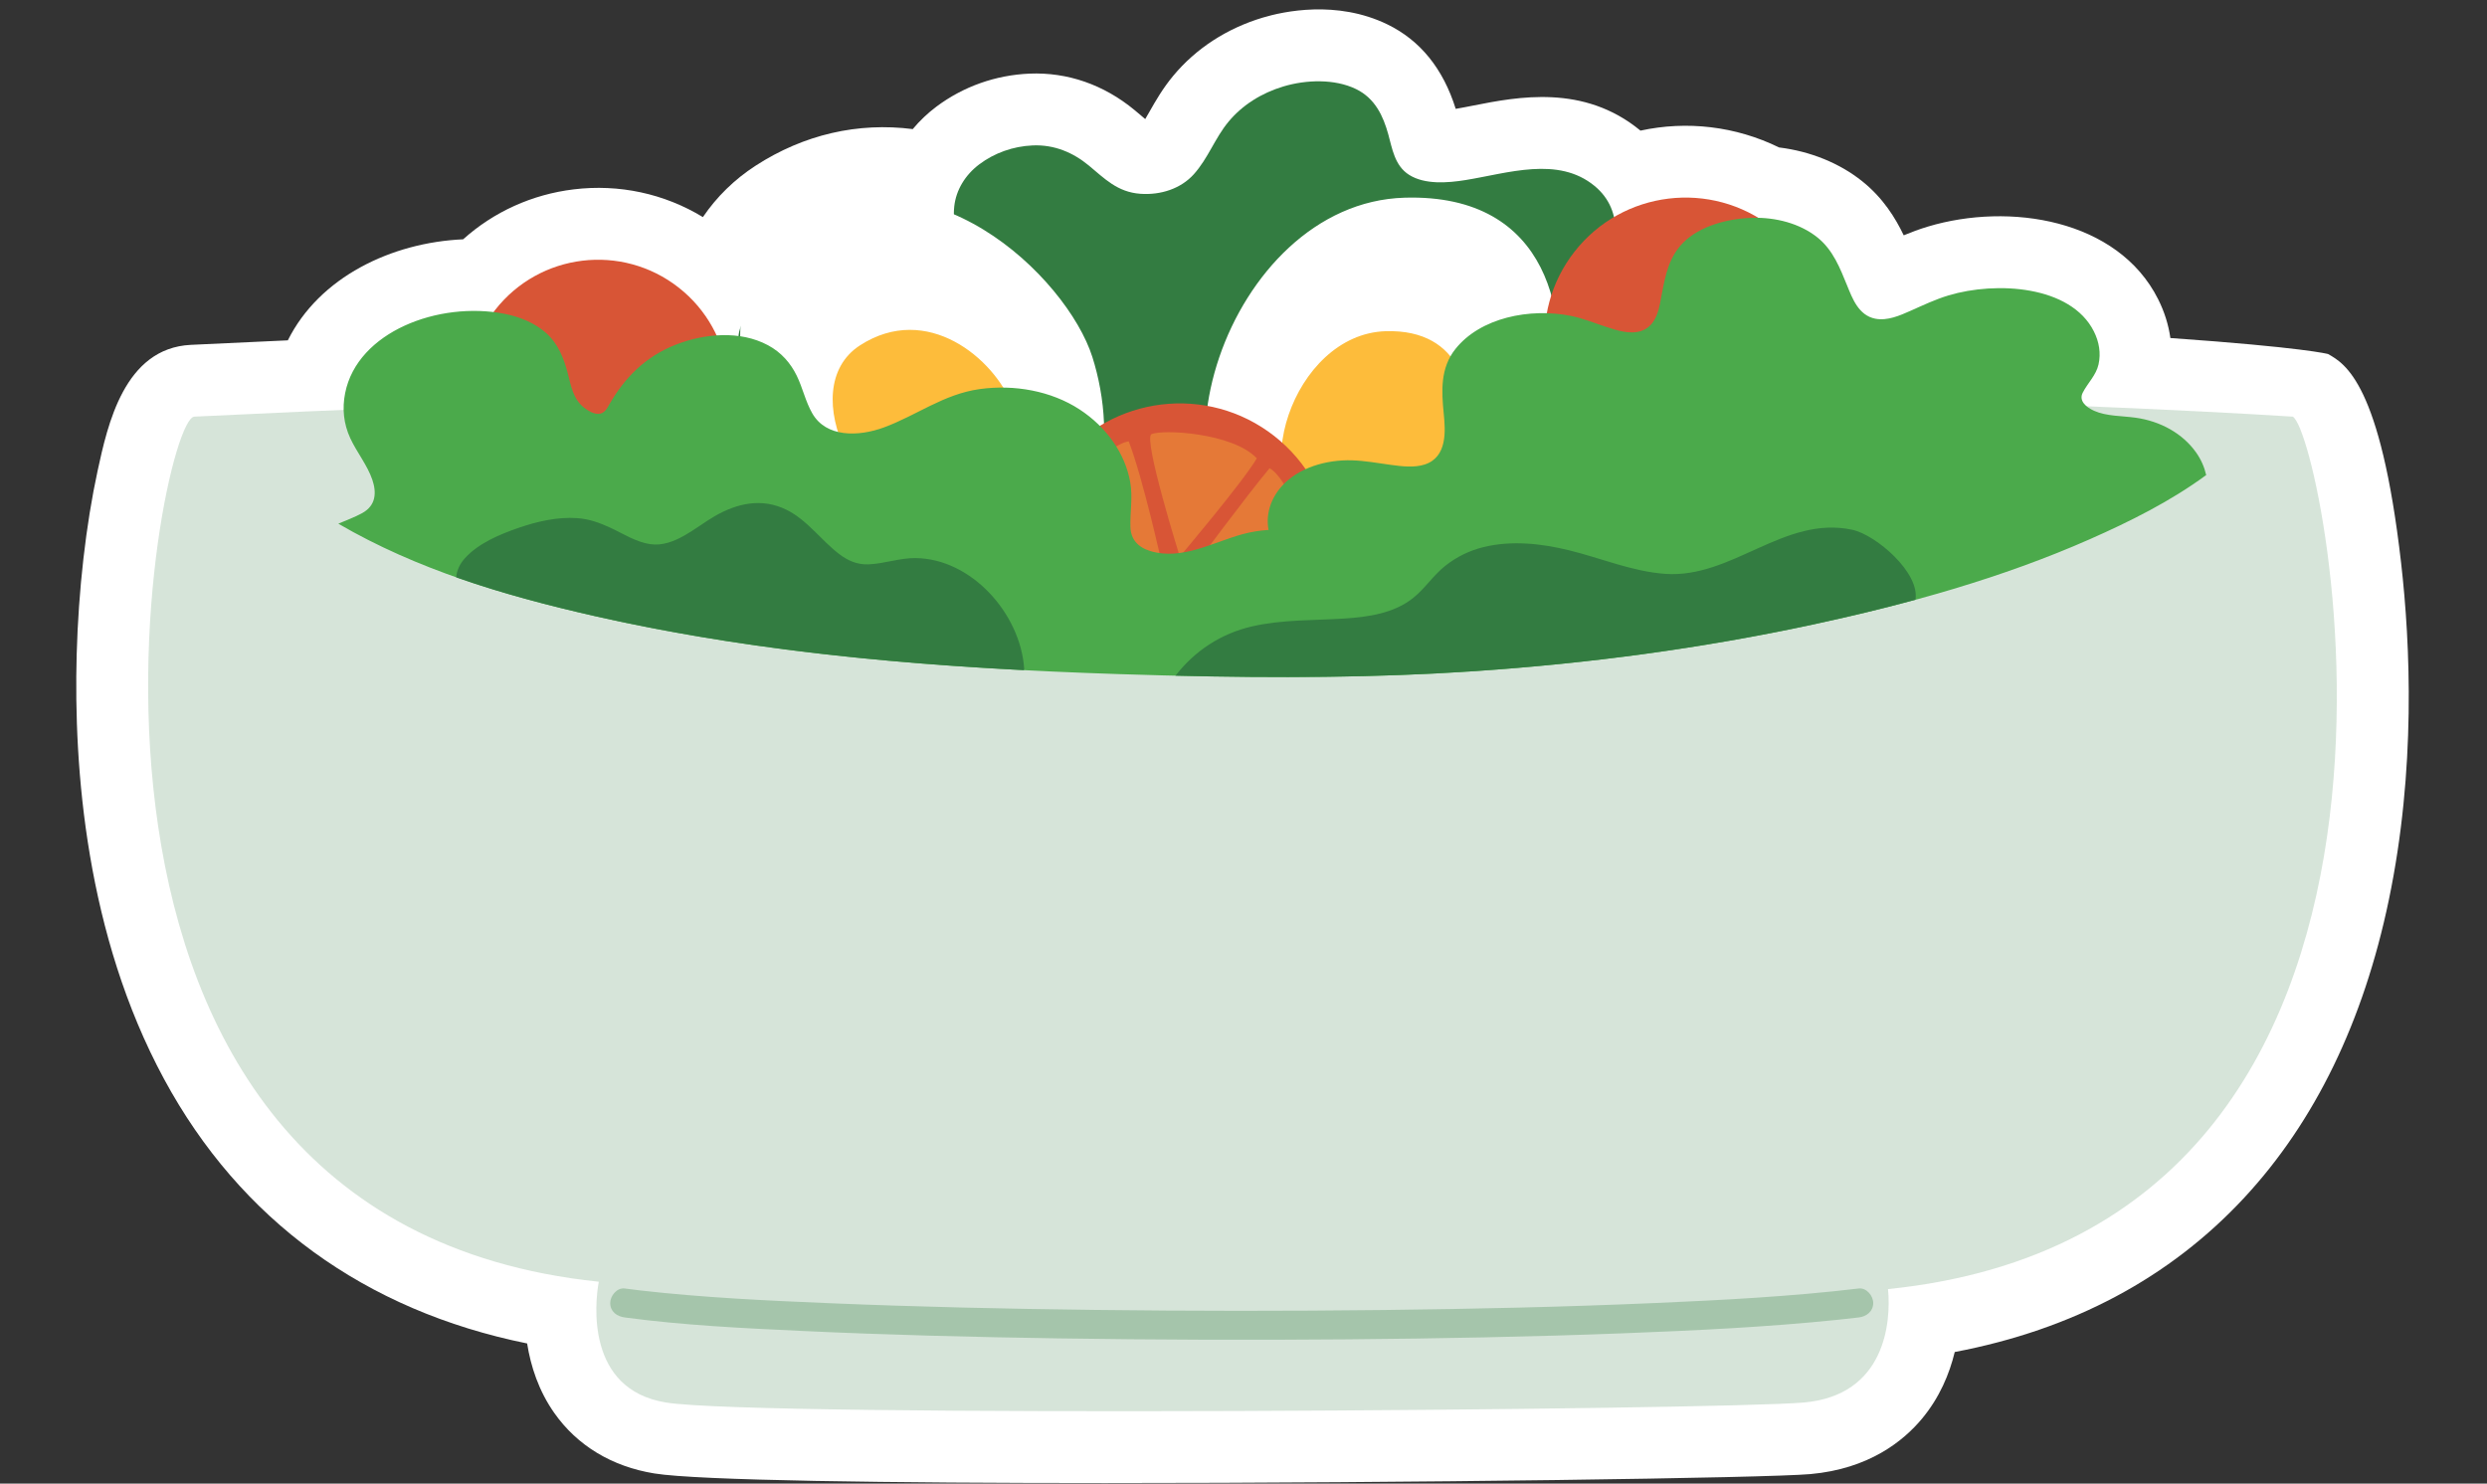 <?xml version="1.0" encoding="UTF-8"?><svg xmlns="http://www.w3.org/2000/svg" xmlns:xlink="http://www.w3.org/1999/xlink" height="237.4" preserveAspectRatio="xMidYMid meet" version="1.0" viewBox="-12.2 -1.5 397.9 237.4" width="397.9" zoomAndPan="magnify"><rect x="-12.2" y="-1.5" width="397.9" height="237.4" fill="#333333" stroke="none"/><g id="change1_1"><path d="M369.987,142.542c-4.048,19.411-11.817,35.418-23.094,47.578 c-11.92,12.852-27.479,21.145-46.349,24.725c-0.851,3.512-2.424,7.278-5.229,10.656 c-2.983,3.591-8.507,8.047-17.876,8.88c-7.051,0.627-63.751,1.432-112.786,1.432 c-34.496,0-65.192-0.398-72.17-1.537c-6.795-1.109-12.329-4.456-16.004-9.678 c-2.507-3.562-3.769-7.493-4.343-11.122c-25.938-5.252-45.897-19.743-58.098-42.329 c-12.459-23.062-14.474-49.667-13.97-67.925c0.285-10.324,1.476-20.766,3.351-29.4 c1.594-7.338,4.261-19.619,14.913-20.14c5.056-0.247,10.249-0.488,15.519-0.722 c5.041-10.122,16.593-15.661,28.048-16.167c4.892-4.39,11.01-7.181,17.683-7.991 c7.287-0.884,14.498,0.682,20.676,4.436c2.207-3.248,5.041-6.028,8.441-8.23c7.716-4.996,16.37-6.968,25.134-5.851 c1.102-1.325,2.369-2.533,3.782-3.592c4.311-3.225,9.465-5.052,14.911-5.286 c6.05-0.245,11.852,1.754,16.788,5.829c0.385,0.317,0.758,0.635,1.126,0.948c0.182,0.154,0.384,0.327,0.585,0.496 c0.232-0.389,0.48-0.824,0.724-1.253c0.924-1.625,2.074-3.647,3.759-5.673c3.633-4.37,8.586-7.589,14.325-9.31 c3.29-0.986,11.825-2.857,19.948,1.091c5.247,2.552,8.918,7.094,10.92,13.511c0.926-0.155,1.879-0.345,2.847-0.535 c7.021-1.382,17.633-3.47,26.689,4c0.007,0.006,0.014,0.012,0.021,0.018c7.412-1.612,15.229-0.714,22.174,2.691 c5.03,0.626,9.678,2.505,13.323,5.425c3.32,2.658,5.29,5.853,6.624,8.636c1.185-0.492,2.466-0.975,3.862-1.395 c13.048-3.919,30.385-1.191,36.824,11.584c1.018,2.016,1.679,4.117,1.977,6.247 c21.409,1.506,25.223,2.558,25.223,2.558c2.728,1.536,8.402,4.731,11.684,33.364 C373.454,101.647,374.336,121.684,369.987,142.542z M369.987,142.542c-4.048,19.411-11.817,35.418-23.094,47.578 c-11.92,12.852-27.479,21.145-46.349,24.725c-0.851,3.512-2.424,7.278-5.229,10.656 c-2.983,3.591-8.507,8.047-17.876,8.88c-7.051,0.627-63.751,1.432-112.786,1.432 c-34.496,0-65.192-0.398-72.17-1.537c-6.795-1.109-12.329-4.456-16.004-9.678 c-2.507-3.562-3.769-7.493-4.343-11.122c-25.938-5.252-45.897-19.743-58.098-42.329 c-12.459-23.062-14.474-49.667-13.97-67.925c0.285-10.324,1.476-20.766,3.351-29.4 c1.594-7.338,4.261-19.619,14.913-20.14c5.056-0.247,10.249-0.488,15.519-0.722 c5.041-10.122,16.593-15.661,28.048-16.167c4.892-4.39,11.01-7.181,17.683-7.991 c7.287-0.884,14.498,0.682,20.676,4.436c2.207-3.248,5.041-6.028,8.441-8.23c7.716-4.996,16.37-6.968,25.134-5.851 c1.102-1.325,2.369-2.533,3.782-3.592c4.311-3.225,9.465-5.052,14.911-5.286 c6.05-0.245,11.852,1.754,16.788,5.829c0.385,0.317,0.758,0.635,1.126,0.948c0.182,0.154,0.384,0.327,0.585,0.496 c0.232-0.389,0.48-0.824,0.724-1.253c0.924-1.625,2.074-3.647,3.759-5.673c3.633-4.37,8.586-7.589,14.325-9.31 c3.29-0.986,11.825-2.857,19.948,1.091c5.247,2.552,8.918,7.094,10.92,13.511c0.926-0.155,1.879-0.345,2.847-0.535 c7.021-1.382,17.633-3.47,26.689,4c0.007,0.006,0.014,0.012,0.021,0.018c7.412-1.612,15.229-0.714,22.174,2.691 c5.03,0.626,9.678,2.505,13.323,5.425c3.32,2.658,5.29,5.853,6.624,8.636c1.185-0.492,2.466-0.975,3.862-1.395 c13.048-3.919,30.385-1.191,36.824,11.584c1.018,2.016,1.679,4.117,1.977,6.247 c21.409,1.506,25.223,2.558,25.223,2.558c2.728,1.536,8.402,4.731,11.684,33.364 C373.454,101.647,374.336,121.684,369.987,142.542z" fill="#FFF"/></g><g id="change2_1"><path d="M289.868,204.779c0.518,5.396-0.476,16.993-13.448,18.146 c-13.6,1.209-167.277,2.418-182.085,0c-12.814-2.092-11.36-15.942-10.736-19.325 C-12.194,193.6,12.979,65.457,18.894,65.168c193.49-9.459,335.729,0,335.729,0 C359.784,68.074,385.663,195.006,289.868,204.779z M289.868,204.779c0.518,5.396-0.476,16.993-13.448,18.146 c-13.6,1.209-167.277,2.418-182.085,0c-12.814-2.092-11.36-15.942-10.736-19.325 C-12.194,193.6,12.979,65.457,18.894,65.168c193.49-9.459,335.729,0,335.729,0 C359.784,68.074,385.663,195.006,289.868,204.779z M289.868,204.779c0.518,5.396-0.476,16.993-13.448,18.146 c-13.6,1.209-167.277,2.418-182.085,0c-12.814-2.092-11.36-15.942-10.736-19.325 C-12.194,193.6,12.979,65.457,18.894,65.168c193.49-9.459,335.729,0,335.729,0 C359.784,68.074,385.663,195.006,289.868,204.779z" fill="#337C41" opacity=".2"/></g><g id="change2_2"><path d="M254.103,46.962c-1.031-1.597-3.14-2.665-5.153-2.99c-1.328-0.214-3.267,0.039-4.778-0.27 c2.417-5.002,3.65-11.402-1.255-15.448c-5.834-4.813-13.882-2.03-20.639-0.942 c-2.864,0.461-6.498,0.754-9.016-0.824c-2.344-1.47-2.726-4.269-3.364-6.548c-0.794-2.84-2.076-5.697-5.146-7.19 c-3.427-1.666-8.005-1.502-11.616-0.418c-3.539,1.062-6.58,2.993-8.785,5.646c-2.183,2.626-3.258,5.861-5.558,8.413 c-2.06,2.286-5.259,3.352-8.538,3.119c-3.691-0.262-5.74-2.451-8.26-4.531c-2.495-2.059-5.49-3.36-8.975-3.21 c-3.149,0.136-6.121,1.214-8.513,3.004c-2.286,1.711-3.751,4.141-4.035,6.766 c-0.353,3.267,0.992,6.418-0.895,9.483c-0.765,1.243-1.889,2.433-3.429,2.961c-1.948,0.668-3.988-0.159-5.849-0.674 c-4.369-1.209-9.274-1.756-13.712-0.51c-3.449,0.969-6.565,3.012-8.76,5.524 c-1.923,2.201-2.958,5.43-0.206,7.515c3.051,2.223,2.593,6.292,3.509,9.39c1.234,4.17,4.88,6.865,9.816,7.125 c5.311,0.28,10.386-2.311,14.894-4.435c2.122-1,4.262-2.091,6.573-2.723c1.496-0.41,2.612-0.542,3.887-0.607 c6.708-0.339,14.383,1.924,16.67,8.21c1.408,3.871,0.046,8.056,1.556,11.933c0.967,2.483,2.926,3.641,5.59,4.555 c0.3,0.103,0.599,0.204,0.898,0.31c0.019,0.007,0.028,0.01,0.044,0.015c0.153,0.06,0.305,0.121,0.456,0.185 c0.777,0.332,1.463,0.785,2.221,1.14c2.301,1.075,4.911,1.05,7.399,0.584c2.515-0.472,4.91-1.421,7.231-2.367 c1.016-0.414,2.021-0.848,3.047-1.241c0.263-0.101,0.358-0.144,0.788-0.27c0.228-0.067,1.304-0.212,0.574-0.167 c1.55-0.094,2.582-1.194,2.252-2.561c-0.49-2.037-0.596-4.494,0.815-6.08c1.31-1.472,3.557-2.099,5.69-2.328 c1.171-0.126,2.379-0.119,3.555-0.066c0.736,0.033,1.511,0.055,2.236,0.178c0.82,0.14,1.561,0.522,2.36,0.763 c2.597,0.781,5.489,0.769,7.952-0.35c4.122-1.874,6.261-6.432,5.96-10.371 c-0.073-0.951-0.478-1.889-0.46-2.826c0.027-1.449,0.088-2.911,0.345-4.345c0.204-1.137,0.507-2.291,1-3.361 c0.26-0.564,0.914-1.529,1.212-1.83c0.769-0.775,1.054-0.956,2.144-1.42c0.078-0.033,0.575-0.199,1.085-0.317 c0.406-0.095,0.82-0.164,1.236-0.221c0.123-0.013,0.389-0.043,0.403-0.044c0.319-0.022,0.638-0.041,0.959-0.052 c0.582-0.02,1.165-0.017,1.746-0.002c1.052,0.027,2.102,0.103,3.151,0.19c4.568,1.827,11.723,4.529,16.109,1.296 c0.974-0.718,1.654-1.722,1.924-2.814c0.085-0.345,0.091-0.698,0.143-1.044c0.03-0.086,0.091-0.332,0.104-0.456 C254.789,48.563,254.587,47.71,254.103,46.962z M248.254,51.049C248.38,51.037,248.585,51.027,248.254,51.049 L248.254,51.049z M249.82,50.367c0.007-0.009,0.013-0.016,0.017-0.021C249.819,50.41,249.813,50.405,249.82,50.367 z M249.82,50.366c0.005-0.032,0.019-0.081,0.043-0.131c-0.011,0.051-0.019,0.086-0.026,0.111 C249.833,50.35,249.825,50.36,249.82,50.366z M254.103,46.962c-1.031-1.597-3.14-2.665-5.153-2.99 c-1.328-0.214-3.267,0.039-4.778-0.27c2.417-5.002,3.65-11.402-1.255-15.448 c-5.834-4.813-13.882-2.03-20.639-0.942c-2.864,0.461-6.498,0.754-9.016-0.824 c-2.344-1.47-2.726-4.269-3.364-6.548c-0.794-2.84-2.076-5.697-5.146-7.19 c-3.427-1.666-8.005-1.502-11.616-0.418c-3.539,1.062-6.58,2.993-8.785,5.646c-2.183,2.626-3.258,5.861-5.558,8.413 c-2.06,2.286-5.259,3.352-8.538,3.119c-3.691-0.262-5.74-2.451-8.26-4.531c-2.495-2.059-5.49-3.36-8.975-3.21 c-3.149,0.136-6.121,1.214-8.513,3.004c-2.286,1.711-3.751,4.141-4.035,6.766 c-0.353,3.267,0.992,6.418-0.895,9.483c-0.765,1.243-1.889,2.433-3.429,2.961c-1.948,0.668-3.988-0.159-5.849-0.674 c-4.369-1.209-9.274-1.756-13.712-0.51c-3.449,0.969-6.565,3.012-8.76,5.524 c-1.923,2.201-2.958,5.43-0.206,7.515c3.051,2.223,2.593,6.292,3.509,9.39c1.234,4.17,4.88,6.865,9.816,7.125 c5.311,0.28,10.386-2.311,14.894-4.435c2.122-1,4.262-2.091,6.573-2.723c1.496-0.41,2.612-0.542,3.887-0.607 c6.708-0.339,14.383,1.924,16.67,8.21c1.408,3.871,0.046,8.056,1.556,11.933c0.967,2.483,2.926,3.641,5.59,4.555 c0.3,0.103,0.599,0.204,0.898,0.31c0.019,0.007,0.028,0.01,0.044,0.015c0.153,0.06,0.305,0.121,0.456,0.185 c0.777,0.332,1.463,0.785,2.221,1.14c2.301,1.075,4.911,1.05,7.399,0.584c2.515-0.472,4.91-1.421,7.231-2.367 c1.016-0.414,2.021-0.848,3.047-1.241c0.263-0.101,0.358-0.144,0.788-0.27c0.228-0.067,1.304-0.212,0.574-0.167 c1.55-0.094,2.582-1.194,2.252-2.561c-0.49-2.037-0.596-4.494,0.815-6.08c1.31-1.472,3.557-2.099,5.69-2.328 c1.171-0.126,2.379-0.119,3.555-0.066c0.736,0.033,1.511,0.055,2.236,0.178c0.82,0.14,1.561,0.522,2.36,0.763 c2.597,0.781,5.489,0.769,7.952-0.35c4.122-1.874,6.261-6.432,5.96-10.371 c-0.073-0.951-0.478-1.889-0.46-2.826c0.027-1.449,0.088-2.911,0.345-4.345c0.204-1.137,0.507-2.291,1-3.361 c0.26-0.564,0.914-1.529,1.212-1.83c0.769-0.775,1.054-0.956,2.144-1.42c0.078-0.033,0.575-0.199,1.085-0.317 c0.406-0.095,0.82-0.164,1.236-0.221c0.123-0.013,0.389-0.043,0.403-0.044c0.319-0.022,0.638-0.041,0.959-0.052 c0.582-0.02,1.165-0.017,1.746-0.002c1.052,0.027,2.102,0.103,3.151,0.19c4.568,1.827,11.723,4.529,16.109,1.296 c0.974-0.718,1.654-1.722,1.924-2.814c0.085-0.345,0.091-0.698,0.143-1.044c0.03-0.086,0.091-0.332,0.104-0.456 C254.789,48.563,254.587,47.71,254.103,46.962z" fill="#337C41"/></g><g id="change1_2"><path d="M236.441,62.747c-2.589,13.177-22.512,37.374-44.963,26.196s-7.5-57.961,21.031-58.809 C236.098,29.433,239.003,49.708,236.441,62.747z M162.573,55.636c-4.054-12.802-26.571-34.606-47.623-20.976 s-0.936,58.436,27.509,56.072C165.978,88.777,166.585,68.304,162.573,55.636z" fill="#FFF"/></g><g id="change3_1"><path d="M222.065,68.606c-2.312,9.028-11.81,19.606-23.588,13.742 c-11.778-5.864-3.934-30.406,11.033-30.851C221.885,51.13,223.794,61.853,222.065,68.606z M149.803,63.474 c-2.914-7.622-13.696-16.65-24.425-9.702s0.034,28.735,14.02,28.578 C151.426,82.215,152.677,70.99,149.803,63.474z" fill="#FDBC3B"/></g><g id="change4_1"><path d="M157.262,72.449c8.349-10.657,23.755-12.528,34.412-4.179 c10.657,8.349,12.528,23.756,4.179,34.412c-2.402,3.067-34.607,2.475-35.694,1.623 C149.503,95.957,148.914,83.106,157.262,72.449z M271.387,34.918c-9.809-7.684-23.989-5.962-31.673,3.846 c-7.684,9.809-5.962,23.989,3.846,31.673c9.809,7.684,23.989,5.962,31.673-3.846S281.195,42.602,271.387,34.918z M96.376,44.513c-9.086-7.118-22.222-5.523-29.34,3.563s-5.523,22.222,3.563,29.34 c9.086,7.118,22.222,5.523,29.34-3.563C107.057,64.767,105.462,51.631,96.376,44.513z" fill="#D85536"/></g><g id="change3_2"><path d="M176.558,87.566c0,0-5.899-18.888-4.54-19.579 c1.628-0.828,12.995-0.255,16.862,3.85C186.764,75.5,176.558,87.566,176.558,87.566z M179.124,88.788 c0,0,15.953,2.996,17.52,0.997c1.869-2.385-2.306-14.429-5.72-16.367C187.045,78.082,179.124,88.788,179.124,88.788z M168.384,69.125c-3.886,0.564-12.156,10.264-11.283,13.165c0.732,2.432,16.544,6.23,16.544,6.23 S170.674,75.043,168.384,69.125z" fill="#FDBC3B" opacity=".35"/></g><g id="change5_1"><path d="M43.843,68.626c-1.075-2.324-1.313-4.766-0.823-7.224c1.96-9.83,14.97-14.73,25.448-12.698 c2.478,0.48,4.935,1.49,6.713,3.088c1.989,1.787,2.848,4.128,3.469,6.49c0.506,1.924,0.823,4.055,2.6,5.451 c0.594,0.467,1.474,1.021,2.321,0.992c0.946-0.033,1.368-0.903,1.734-1.541c2.36-4.118,5.647-7.584,10.601-9.525 c4.58-1.794,10.299-2.313,14.761,0.079c2.155,1.155,3.631,2.881,4.606,4.878c0.958,1.962,1.393,4.119,2.487,6.027 c2.218,3.87,7.356,3.756,11.442,2.259c5.222-1.913,9.558-5.329,15.316-6.137 c5.56-0.78,11.474,0.287,16.009,3.253c4.291,2.806,7.285,7.03,8.101,11.641 c0.431,2.438-0.046,4.764,0.033,7.199c0.061,1.876,1.136,3.203,3.186,3.822 c5.043,1.525,10.057-1.417,14.705-2.689c1.389-0.381,2.797-0.603,4.204-0.696c-0.456-2.477,0.327-5.036,2.194-7.077 c2.625-2.87,7.017-4.186,11.166-4.059c2.091,0.064,4.156,0.45,6.218,0.73c1.727,0.234,3.697,0.483,5.381-0.052 c3.681-1.17,3.341-5.425,3.072-8.145c-0.352-3.564-0.588-7.261,1.87-10.349 c3.981-5.002,11.867-6.609,18.46-5.297c1.928,0.384,3.722,1.13,5.565,1.731c1.717,0.56,3.854,1.292,5.68,0.691 c2.642-0.869,2.945-3.991,3.338-6.047c0.551-2.886,1.134-5.83,3.42-8.113c2.652-2.65,7.089-3.841,11.035-3.952 c3.757-0.105,7.622,0.901,10.412,3.135c2.537,2.031,3.635,4.965,4.759,7.699c0.816,1.984,1.799,4.786,4.518,5.31 c1.923,0.371,3.921-0.51,5.581-1.246c2.015-0.893,3.978-1.838,6.126-2.483c7.618-2.289,19.545-1.596,23.246,5.745 c0.848,1.682,1.152,3.492,0.751,5.3c-0.386,1.738-1.728,2.958-2.527,4.521c-0.671,1.313,0.55,2.331,1.832,2.903 c1.974,0.88,4.447,0.799,6.596,1.097c4.037,0.56,7.567,2.539,9.713,5.572c0.795,1.123,1.32,2.346,1.611,3.609 c-5.71,4.205-12.24,7.45-18.572,10.247c-14.17,6.26-29.287,10.434-44.402,13.681 c-17.753,3.814-35.803,6.211-53.915,7.439c-18.994,1.287-38.081,1.103-57.099,0.484 c-28.05-0.913-56.364-3.061-83.796-9.276c-14.404-3.264-28.46-7.445-41.058-14.792 c1.282-0.552,2.615-1.03,3.837-1.705c2.207-1.221,2.287-3.302,1.606-5.314 C46.584,72.941,44.888,70.885,43.843,68.626z M43.843,68.626c-1.075-2.324-1.313-4.766-0.823-7.224 c1.96-9.83,14.97-14.73,25.448-12.698c2.478,0.48,4.935,1.49,6.713,3.088 c1.989,1.787,2.848,4.128,3.469,6.49c0.506,1.924,0.823,4.055,2.6,5.451c0.594,0.467,1.474,1.021,2.321,0.992 c0.946-0.033,1.368-0.903,1.734-1.541c2.36-4.118,5.647-7.584,10.601-9.525c4.58-1.794,10.299-2.313,14.761,0.079 c2.155,1.155,3.631,2.881,4.606,4.878c0.958,1.962,1.393,4.119,2.487,6.027c2.218,3.87,7.356,3.756,11.442,2.259 c5.222-1.913,9.558-5.329,15.316-6.137c5.56-0.78,11.474,0.287,16.009,3.253 c4.291,2.806,7.285,7.03,8.101,11.641c0.431,2.438-0.046,4.764,0.033,7.199c0.061,1.876,1.136,3.203,3.186,3.822 c5.043,1.525,10.057-1.417,14.705-2.689c1.389-0.381,2.797-0.603,4.204-0.696c-0.456-2.477,0.327-5.036,2.194-7.077 c2.625-2.87,7.017-4.186,11.166-4.059c2.091,0.064,4.156,0.45,6.218,0.73c1.727,0.234,3.697,0.483,5.381-0.052 c3.681-1.17,3.341-5.425,3.072-8.145c-0.352-3.564-0.588-7.261,1.87-10.349 c3.981-5.002,11.867-6.609,18.46-5.297c1.928,0.384,3.722,1.13,5.565,1.731c1.717,0.56,3.854,1.292,5.68,0.691 c2.642-0.869,2.945-3.991,3.338-6.047c0.551-2.886,1.134-5.83,3.42-8.113c2.652-2.65,7.089-3.841,11.035-3.952 c3.757-0.105,7.622,0.901,10.412,3.135c2.537,2.031,3.635,4.965,4.759,7.699c0.816,1.984,1.799,4.786,4.518,5.31 c1.923,0.371,3.921-0.51,5.581-1.246c2.015-0.893,3.978-1.838,6.126-2.483c7.618-2.289,19.545-1.596,23.246,5.745 c0.848,1.682,1.152,3.492,0.751,5.3c-0.386,1.738-1.728,2.958-2.527,4.521c-0.671,1.313,0.55,2.331,1.832,2.903 c1.974,0.88,4.447,0.799,6.596,1.097c4.037,0.56,7.567,2.539,9.713,5.572c0.795,1.123,1.32,2.346,1.611,3.609 c-5.71,4.205-12.24,7.45-18.572,10.247c-14.17,6.26-29.287,10.434-44.402,13.681 c-17.753,3.814-35.803,6.211-53.915,7.439c-18.994,1.287-38.081,1.103-57.099,0.484 c-28.05-0.913-56.364-3.061-83.796-9.276c-14.404-3.264-28.46-7.445-41.058-14.792 c1.282-0.552,2.615-1.03,3.837-1.705c2.207-1.221,2.287-3.302,1.606-5.314 C46.584,72.941,44.888,70.885,43.843,68.626z" fill="#4BAA4B"/></g><g id="change2_3"><path d="M175.87,106.622c3.084-3.986,7.295-6.749,12.252-7.887c4.854-1.114,9.862-0.94,14.8-1.261 c3.818-0.248,7.93-0.84,11.005-3.317c1.869-1.506,3.181-3.576,5.058-5.079c1.809-1.449,3.906-2.478,6.16-3.032 c4.49-1.103,9.261-0.578,13.7,0.511c5.11,1.253,10.104,3.4,15.397,3.772 c10.702,0.751,19.033-9.403,29.921-7.053c3.776,0.815,10.843,6.867,10.089,11.198 c-5.455,1.483-10.953,2.792-16.453,3.973c-17.753,3.814-35.803,6.211-53.915,7.439 C207.912,106.968,191.876,107.004,175.87,106.622z M82.99,97.093c22.497,5.097,45.587,7.457,68.639,8.645 c0.011-0.089,0.036-0.182,0.031-0.265c-0.615-8.817-8.461-17.582-17.382-17.672 c-2.554-0.026-4.979,0.902-7.51,1.003c-1.792,0.072-3.266-0.557-4.677-1.626c-2.941-2.229-5.101-5.453-8.481-7.113 c-3.897-1.914-7.846-1.061-11.47,1.035c-3.066,1.773-6.475,5.02-10.3,4.473 c-2.303-0.329-4.367-1.7-6.441-2.654c-1.722-0.792-3.356-1.373-5.251-1.509 c-3.143-0.226-6.447,0.538-9.399,1.56c-3.003,1.04-6.422,2.462-8.596,4.886c-0.835,0.931-1.286,1.992-1.363,3.029 C67.987,93.422,75.441,95.383,82.99,97.093z" fill="#337C41"/></g><g id="change2_4"><path d="M87.746,209.316c-1.246-0.167-2.317-0.927-2.317-2.317 c0-1.133,1.075-2.484,2.317-2.317c0.859,0.115,1.718,0.221,2.579,0.32c10.022,1.147,20.131,1.613,30.204,2.035 c14.074,0.589,28.16,0.899,42.245,1.071c15.475,0.189,30.952,0.196,46.427,0.017 c14.426-0.167,28.853-0.485,43.267-1.111c10.915-0.474,21.86-1.04,32.714-2.332c1.251-0.149,2.317,1.179,2.317,2.317 c0,1.358-1.075,2.169-2.317,2.317c-1.08,0.129-2.161,0.249-3.243,0.361c-11.396,1.183-22.862,1.728-34.307,2.169 c-14.739,0.567-29.489,0.847-44.239,0.971c-15.431,0.13-30.864,0.082-46.294-0.153 c-13.678-0.209-27.356-0.55-41.021-1.19C106.631,211.031,97.127,210.575,87.746,209.316L87.746,209.316z M87.746,209.316c-1.246-0.167-2.317-0.927-2.317-2.317c0-1.133,1.075-2.484,2.317-2.317 c0.859,0.115,1.718,0.221,2.579,0.32c10.022,1.147,20.131,1.613,30.204,2.035 c14.074,0.589,28.16,0.899,42.245,1.071c15.475,0.189,30.952,0.196,46.427,0.017 c14.426-0.167,28.853-0.485,43.267-1.111c10.915-0.474,21.86-1.04,32.714-2.332c1.251-0.149,2.317,1.179,2.317,2.317 c0,1.358-1.075,2.169-2.317,2.317c-1.08,0.129-2.161,0.249-3.243,0.361c-11.396,1.183-22.862,1.728-34.307,2.169 c-14.739,0.567-29.489,0.847-44.239,0.971c-15.431,0.13-30.864,0.082-46.294-0.153 c-13.678-0.209-27.356-0.55-41.021-1.19C106.631,211.031,97.127,210.575,87.746,209.316L87.746,209.316z" fill="#337C41" opacity=".3"/></g></svg>